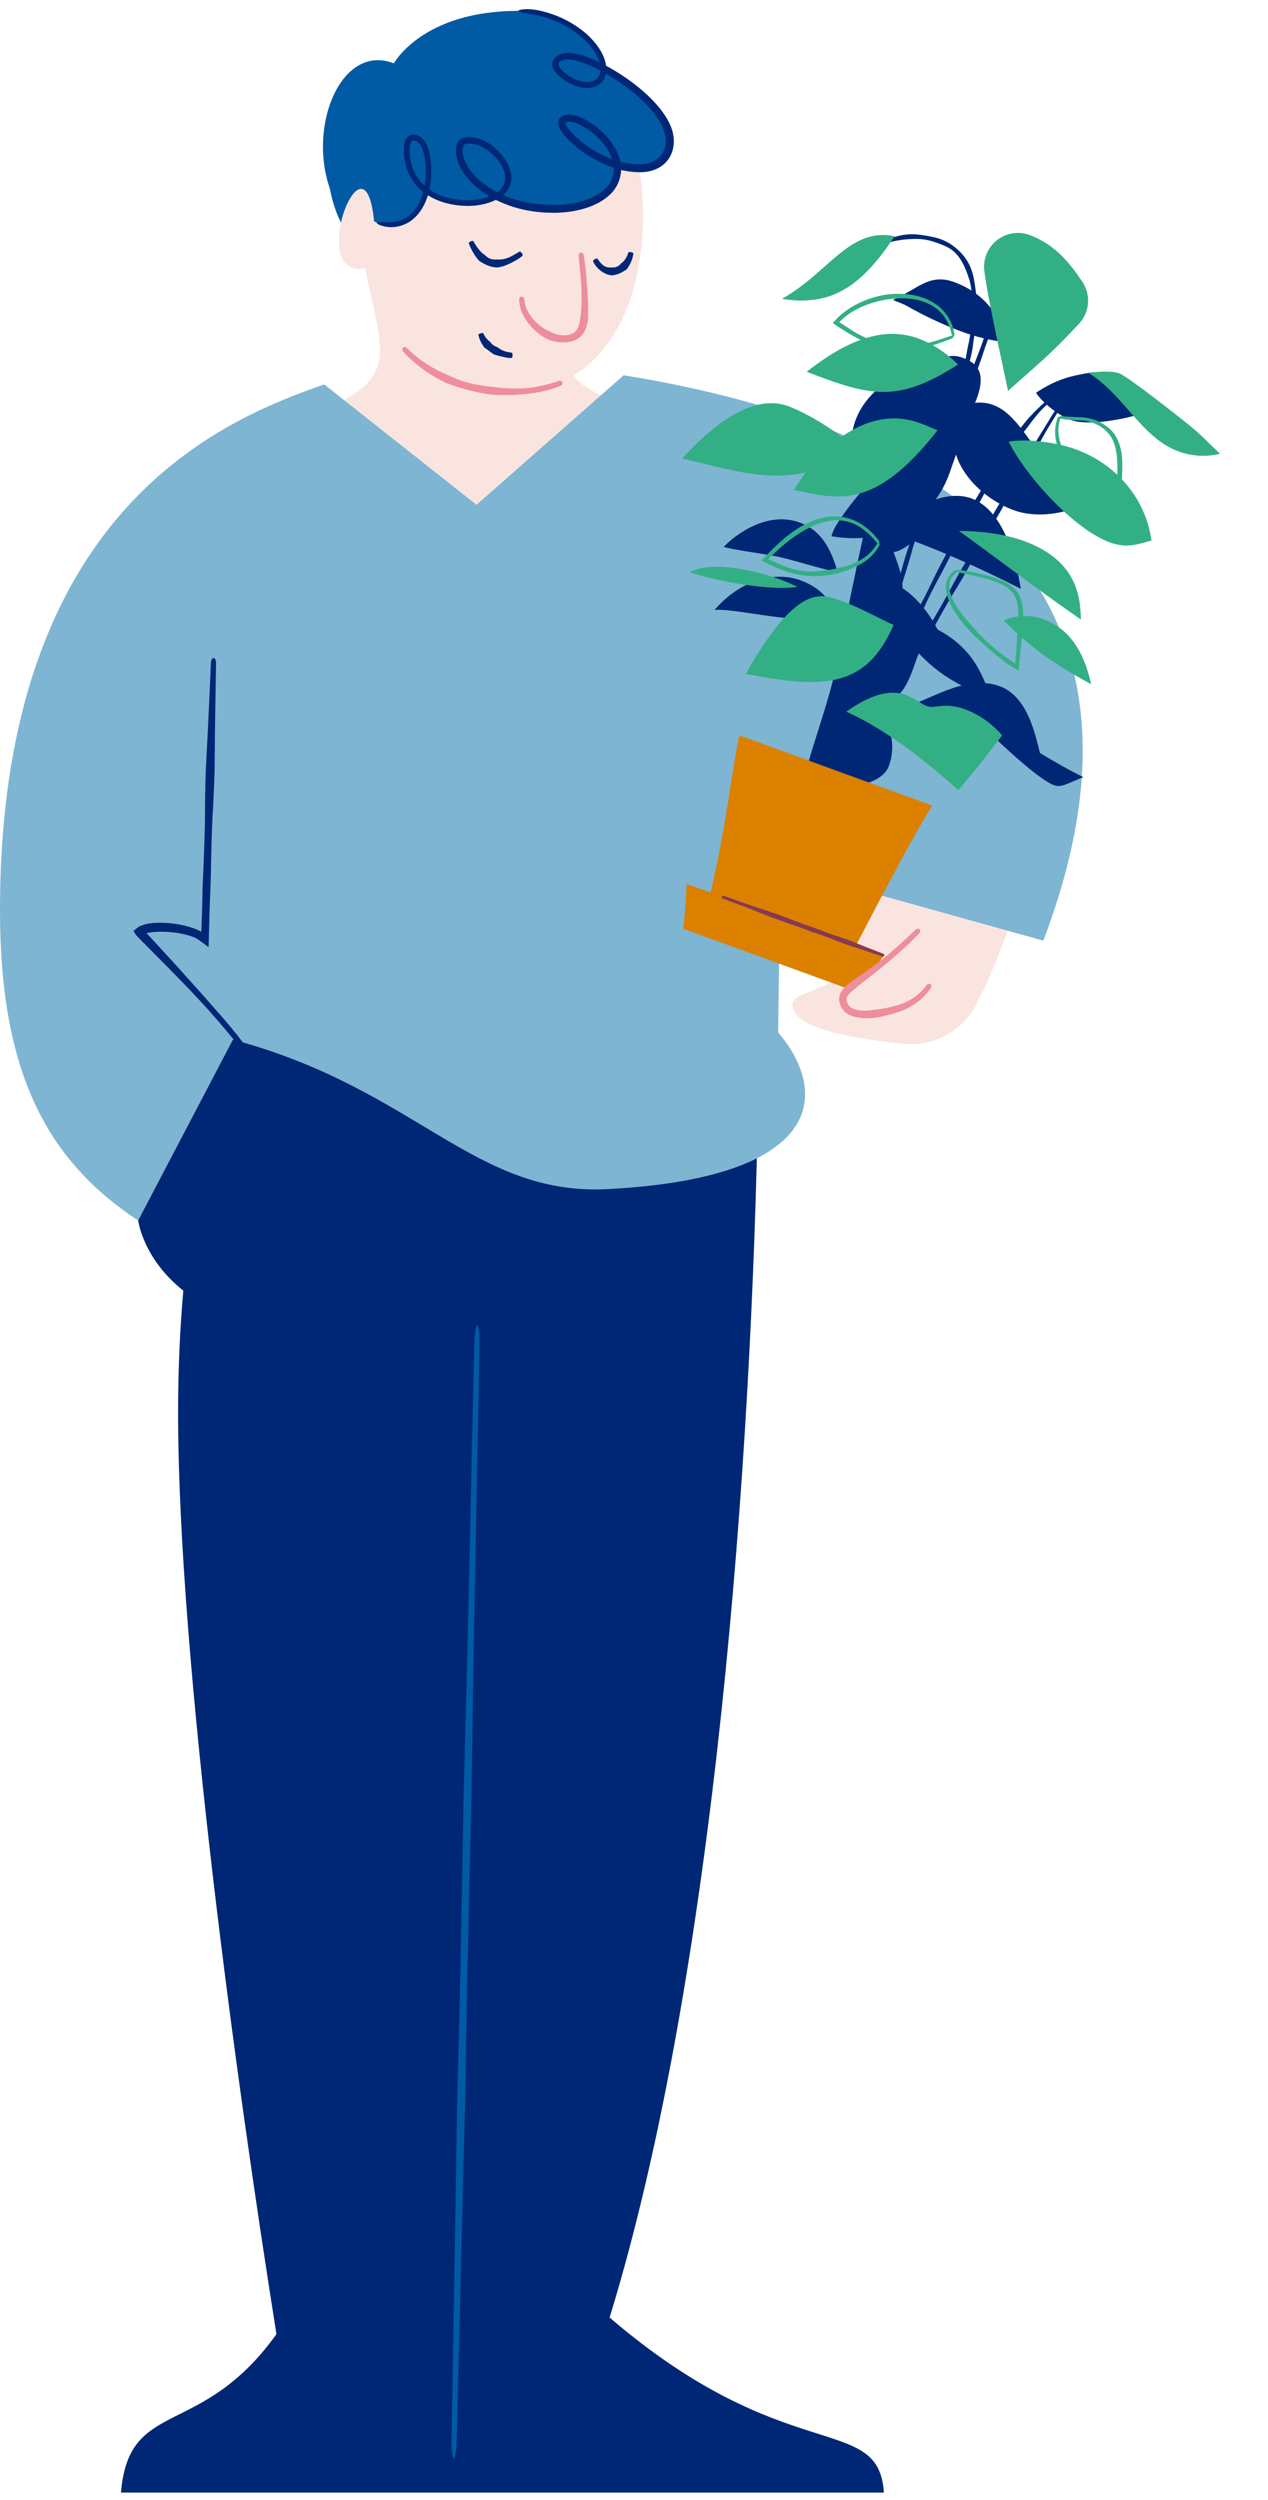 <svg width="168" height="331" viewBox="0 0 168 331" fill="none" xmlns="http://www.w3.org/2000/svg">
<path d="M100.441 145.542C99.634 192.749 94.816 261.132 80.769 306.867C104.231 326.988 116.416 319.3 117.108 330.046H16.028C17.084 317.425 26.58 323.097 36.627 309.064C31.52 277.02 23.596 219.914 23.596 187.063C23.596 181.653 23.811 176.263 24.288 170.899C18.912 166.625 18.313 161.618 18.313 161.618L19.395 128.203C19.389 128.209 57.354 127.598 100.441 145.542Z" fill="#002776"/>
<path d="M60.535 280.246C60.495 283.008 60.461 285.77 60.414 288.526L60.213 300.475C60.085 308.016 59.964 315.556 59.83 323.097C59.803 324.435 59.944 325.503 60.125 325.51C60.307 325.517 60.481 324.448 60.508 323.111C60.69 315.53 60.878 307.949 61.066 300.368L61.362 288.553C61.429 285.79 61.51 283.028 61.584 280.266L61.644 278.324C61.779 266.737 62.061 254.902 62.336 243.456L62.477 237.509L62.525 233.651C62.632 226.594 62.739 219.544 62.867 212.46C62.955 207.38 63.062 202.292 63.163 197.211C63.291 190.867 63.432 184.314 63.526 177.842C63.546 176.525 63.412 175.483 63.237 175.483C63.055 175.476 62.887 176.511 62.854 177.828C62.679 184.314 62.545 190.88 62.41 197.231C62.303 202.305 62.195 207.373 62.074 212.467C61.906 219.544 61.725 226.621 61.536 233.698L61.429 237.428L61.322 243.43C61.12 254.868 60.911 266.71 60.562 278.357L60.535 280.246Z" fill="#005AA4"/>
<path d="M73.908 37.614C74.136 50.645 75.145 51.519 87.222 54.705C85.972 58.771 75.306 70.156 68.101 70.156C55.365 70.156 46.555 59.234 45.318 58.34L39.545 55.672C47.946 52.406 50.345 50.343 50.345 46.31C50.345 43.622 49.276 40.067 48.201 34.697" fill="#FAE4E0"/>
<path d="M43.711 24.992C40.747 16.531 45.29 5.684 52.186 8.392C52.186 8.392 55.929 1.436 68.705 1.436C74.7 1.436 79.969 5.831 79.969 9.178C79.969 10.381 79.163 11.255 77.805 11.255C75.829 11.255 73.578 9.467 73.578 8.5C73.578 7.827 74.465 7.424 75.285 7.424C78.766 7.424 88.76 13.675 88.76 18.621C88.76 20.523 87.503 22.264 84.721 22.264C84.721 22.264 80.111 34.999 70.661 37.09C61.212 39.18 46.897 31.955 46.897 31.955C46.897 31.955 44.618 29.898 43.711 24.992Z" fill="#005AA4"/>
<path d="M49.566 29.307C50.299 29.697 51.032 29.872 51.737 29.872C54.318 29.872 55.252 27.936 56.401 25.18C57.638 26.041 59.352 26.814 60.817 26.814C62.833 26.814 64.735 27.082 65.784 25.57C68.163 27.526 72.733 27.506 75.448 27.506C78.069 27.506 80.892 25.725 81.853 22.338C82.384 22.654 83.17 22.586 84.386 22.586C84.501 22.586 84.615 22.579 84.729 22.573C85.018 24.145 85.2 26.733 85.2 28.427C85.2 40.605 79.978 51.862 67.746 51.862C57.907 51.862 50.662 44.926 48.733 35.416C48.296 35.53 47.906 35.591 47.557 35.591C45.601 35.591 44.895 33.897 44.895 31.868C44.895 28.823 46.488 25.012 47.839 25.012C48.585 25.006 49.264 26.182 49.566 29.307Z" fill="#FAE4E0"/>
<path d="M59.176 49.577C58.793 49.429 58.423 49.254 58.054 49.073L57.274 48.649L56.515 48.186C55.574 47.574 54.694 46.868 53.894 46.069C53.753 45.927 53.524 45.921 53.39 46.042C53.255 46.163 53.262 46.384 53.403 46.539C54.203 47.406 55.09 48.199 56.044 48.898L56.804 49.422L57.59 49.906C57.967 50.114 58.343 50.336 58.733 50.531L59.002 50.672C60.702 51.311 62.483 51.822 64.244 52.124C64.546 52.184 64.855 52.211 65.164 52.258C65.366 52.272 65.568 52.285 65.763 52.285C66.858 52.332 67.954 52.312 69.056 52.231C69.842 52.164 70.628 52.07 71.408 51.922C72.376 51.741 73.371 51.465 74.298 51.069C74.486 50.988 74.58 50.786 74.506 50.618C74.439 50.45 74.237 50.37 74.049 50.437C73.135 50.746 72.188 51.008 71.253 51.183C70.507 51.317 69.755 51.411 68.995 51.438C67.94 51.479 66.871 51.425 65.823 51.304C65.642 51.284 65.453 51.257 65.272 51.223C64.976 51.19 64.674 51.176 64.385 51.129C62.698 50.914 60.957 50.491 59.418 49.691L59.176 49.577Z" fill="#EE8D9C"/>
<path d="M72.882 43.911C72.546 43.763 72.217 43.595 71.907 43.387C71.457 43.091 71.054 42.722 70.698 42.318C70.012 41.559 69.515 40.605 69.468 39.623C69.468 39.455 69.32 39.301 69.138 39.274C68.957 39.247 68.796 39.408 68.789 39.623C68.796 40.846 69.333 41.969 70.053 42.876C70.429 43.347 70.859 43.783 71.343 44.153C71.679 44.415 72.042 44.651 72.425 44.865L72.701 45C73.131 45.161 73.594 45.255 74.058 45.316C74.542 45.343 74.992 45.356 75.469 45.255C75.94 45.168 76.437 44.98 76.834 44.637C77.237 44.294 77.499 43.831 77.654 43.394C77.761 43.084 77.835 42.775 77.882 42.473C77.896 42.271 77.916 42.076 77.916 41.882C77.956 40.813 77.896 39.798 77.842 38.756L77.681 36.538C77.6 35.618 77.499 34.67 77.318 33.729C77.284 33.541 77.103 33.413 76.928 33.447C76.753 33.481 76.632 33.649 76.652 33.837C76.753 34.758 76.847 35.698 76.928 36.612C76.988 37.338 77.035 38.071 77.049 38.797C77.069 39.805 77.042 40.84 76.935 41.814C76.914 41.989 76.881 42.15 76.847 42.318C76.814 42.587 76.76 42.836 76.693 43.078C76.498 43.77 76.021 44.22 75.288 44.348C74.932 44.429 74.529 44.408 74.172 44.368C73.803 44.294 73.44 44.193 73.097 44.012L72.882 43.911Z" fill="#EE8D9C"/>
<path d="M64.869 45.208C64.795 45.154 64.721 45.101 64.661 45.04C64.58 44.946 64.479 44.859 64.405 44.758C64.251 44.57 64.13 44.355 64.036 44.126C64.016 44.086 63.854 44.093 63.679 44.14C63.505 44.187 63.37 44.261 63.384 44.315C63.444 44.617 63.538 44.919 63.679 45.202C63.74 45.356 63.834 45.484 63.915 45.632L64.103 45.921C64.116 45.948 64.13 45.968 64.143 45.995C64.553 46.264 64.909 46.566 65.292 46.828C65.36 46.875 65.427 46.915 65.494 46.956L65.649 46.996C65.918 47.083 66.193 47.144 66.462 47.211L67.046 47.339C67.288 47.386 67.551 47.419 67.806 47.392C67.86 47.386 67.907 47.238 67.907 47.056C67.913 46.875 67.88 46.727 67.84 46.714C67.618 46.673 67.403 46.633 67.194 46.593C67.026 46.559 66.858 46.512 66.697 46.445C66.475 46.351 66.267 46.23 66.072 46.095L65.978 46.015C65.918 45.988 65.857 45.968 65.796 45.934C65.454 45.786 65.104 45.571 64.923 45.228C64.903 45.235 64.882 45.222 64.869 45.208Z" fill="#002776"/>
<path d="M89.213 19.461C89.347 18.702 89.266 17.895 89.038 17.183C88.809 16.464 88.46 15.818 88.063 15.22C87.263 14.024 86.269 13.016 85.22 12.088C83.695 10.764 82.021 9.629 80.247 8.674C79.36 8.197 78.439 7.78 77.471 7.438C76.987 7.276 76.49 7.135 75.959 7.055C75.442 6.967 74.837 6.961 74.286 7.176C74.024 7.27 73.761 7.411 73.533 7.633C73.305 7.848 73.116 8.231 73.163 8.594C73.204 8.97 73.358 9.212 73.513 9.434C73.667 9.662 73.849 9.844 74.03 10.025C74.776 10.717 75.657 11.208 76.631 11.484C77.122 11.618 77.639 11.685 78.17 11.625C78.701 11.571 79.252 11.349 79.656 10.946C80.066 10.543 80.281 9.985 80.328 9.447C80.355 8.91 80.274 8.399 80.119 7.915C79.803 6.947 79.239 6.12 78.6 5.395C77.962 4.662 77.209 4.037 76.416 3.506C74.83 2.417 73.009 1.691 71.127 1.329C69.776 1.08 68.681 1.268 68.687 1.436C68.694 1.638 69.729 1.759 70.999 2.001C72.794 2.364 74.534 3.069 76.033 4.124C76.786 4.642 77.492 5.24 78.076 5.932C78.661 6.618 79.165 7.384 79.407 8.211C79.461 8.419 79.535 8.627 79.535 8.836C79.555 9.044 79.582 9.252 79.548 9.447C79.501 9.844 79.326 10.193 79.051 10.442C78.493 10.953 77.566 10.946 76.746 10.691C75.919 10.435 75.126 9.958 74.514 9.36C74.219 9.078 73.956 8.668 73.983 8.479C73.977 8.298 74.279 8.049 74.655 7.948C75.415 7.713 76.376 8.009 77.25 8.311C78.137 8.634 79.01 9.044 79.85 9.508C81.531 10.435 83.13 11.537 84.562 12.807C85.556 13.701 86.491 14.676 87.203 15.778C87.915 16.867 88.386 18.104 88.151 19.286C88.043 19.831 87.801 20.341 87.431 20.725C87.035 21.168 86.477 21.484 85.859 21.625C85.241 21.786 84.562 21.773 83.876 21.726C82.512 21.618 81.161 21.175 79.904 20.57C78.647 19.952 77.445 19.179 76.416 18.231C75.899 17.767 75.415 17.243 75.085 16.706C75.038 16.638 75.025 16.578 74.991 16.511C74.965 16.45 74.918 16.376 74.924 16.343C74.904 16.323 74.911 16.262 74.944 16.228C74.951 16.188 75.254 16.074 75.529 16.114C76.107 16.161 76.759 16.457 77.344 16.793C77.935 17.142 78.493 17.552 79.004 18.023C80.012 18.957 80.872 20.099 81.195 21.37C81.551 22.627 81.174 23.977 80.287 24.898C79.38 25.826 78.096 26.397 76.786 26.733C75.872 26.968 74.924 27.096 73.977 27.129C73.506 27.15 73.022 27.129 72.545 27.109C72.061 27.102 71.591 27.042 71.114 26.988C69.884 26.847 68.66 26.599 67.504 26.168C66.705 25.893 65.945 25.517 65.206 25.1C64.5 24.643 63.795 24.172 63.21 23.574C62.619 22.989 62.088 22.337 61.725 21.612L61.489 21.061L61.342 20.489C61.328 20.301 61.295 20.113 61.295 19.918C61.295 19.723 61.315 19.535 61.362 19.401C61.409 18.944 62.444 18.937 63.15 19.165C63.909 19.394 64.621 19.844 65.226 20.402C65.838 20.96 66.342 21.639 66.664 22.378C66.994 23.117 67.047 23.917 66.698 24.569C66.16 25.51 64.984 26.047 63.828 26.309C62.652 26.578 61.416 26.565 60.212 26.363C59.016 26.162 57.847 25.758 56.866 25.066C55.871 24.401 55.118 23.426 54.695 22.317C54.453 21.618 54.278 20.879 54.278 20.12C54.211 19.401 54.386 18.493 54.802 18.608C55.387 18.601 55.81 19.239 56.039 19.945C56.267 20.657 56.368 21.437 56.402 22.217C56.456 23.769 56.241 25.369 55.582 26.753C55.253 27.439 54.802 28.07 54.224 28.534C53.653 29.005 52.947 29.294 52.208 29.388C50.998 29.515 49.984 29.314 49.93 29.515C49.876 29.65 50.871 30.187 52.282 30.06C53.142 29.959 53.982 29.623 54.661 29.072C55.34 28.527 55.858 27.808 56.227 27.049C56.966 25.51 57.188 23.809 57.134 22.156C57.101 21.329 57 20.496 56.738 19.676C56.603 19.266 56.422 18.856 56.113 18.487C55.817 18.117 55.306 17.828 54.789 17.841C54.513 17.828 54.164 17.956 53.976 18.184C53.774 18.406 53.68 18.648 53.62 18.87C53.505 19.32 53.492 19.757 53.525 20.167C53.532 21 53.714 21.827 54.003 22.606C54.48 23.856 55.353 24.952 56.456 25.691C57.544 26.457 58.821 26.894 60.105 27.109C61.389 27.324 62.719 27.338 64.016 27.049C64.662 26.908 65.3 26.693 65.898 26.357C66.49 26.027 67.061 25.564 67.417 24.912C67.659 24.461 67.76 23.937 67.746 23.44C67.74 22.929 67.585 22.465 67.404 22.022C67.027 21.148 66.456 20.395 65.771 19.764C65.092 19.125 64.285 18.608 63.365 18.325C62.901 18.191 62.41 18.117 61.906 18.157C61.651 18.177 61.368 18.231 61.086 18.399C60.797 18.567 60.589 18.89 60.515 19.165C60.246 20.214 60.528 21.195 60.932 22.049C61.348 22.902 61.94 23.628 62.592 24.28C63.909 25.577 65.522 26.504 67.222 27.123C68.412 27.58 69.662 27.862 70.925 28.03C71.436 28.084 71.94 28.151 72.451 28.151C72.962 28.171 73.466 28.191 73.983 28.164C75.012 28.124 76.033 27.983 77.034 27.721C78.459 27.345 79.891 26.72 81 25.584C82.109 24.441 82.579 22.667 82.129 21.134C81.712 19.596 80.738 18.352 79.635 17.331C79.071 16.826 78.466 16.369 77.807 15.986C77.142 15.61 76.45 15.267 75.569 15.187C75.354 15.153 75.106 15.187 74.884 15.241C74.682 15.287 74.326 15.435 74.151 15.684C73.943 15.933 73.916 16.255 74.004 16.578C74.024 16.726 74.077 16.806 74.124 16.914C74.171 17.008 74.212 17.122 74.272 17.203C74.702 17.902 75.227 18.446 75.784 18.957C76.893 19.979 78.157 20.805 79.501 21.471C80.845 22.129 82.304 22.62 83.829 22.761C84.582 22.821 85.375 22.848 86.168 22.647C86.948 22.459 87.734 22.055 88.292 21.417C88.802 20.846 89.091 20.16 89.213 19.461Z" fill="#002776"/>
<path d="M64.126 33.689C64.011 33.615 63.904 33.528 63.803 33.427C63.662 33.286 63.521 33.131 63.393 32.963C63.145 32.654 62.923 32.304 62.728 31.942C62.694 31.881 62.526 31.888 62.358 31.962C62.19 32.036 62.083 32.157 62.11 32.224C62.271 32.634 62.459 33.044 62.688 33.44C62.809 33.649 62.936 33.85 63.084 34.045C63.192 34.18 63.292 34.321 63.413 34.455L63.494 34.549C64.119 34.959 64.838 35.329 65.604 35.396C65.732 35.41 65.867 35.416 65.994 35.416L66.243 35.362C66.686 35.268 67.096 35.107 67.486 34.926C67.762 34.791 68.031 34.657 68.293 34.509C68.615 34.327 68.945 34.119 69.227 33.87C69.287 33.823 69.247 33.662 69.139 33.514C69.032 33.366 68.904 33.279 68.837 33.313C68.528 33.494 68.219 33.669 67.923 33.843C67.681 33.978 67.439 34.092 67.184 34.18C66.834 34.307 66.465 34.368 66.122 34.368L65.94 34.354C65.846 34.368 65.752 34.374 65.658 34.368C65.127 34.388 64.563 34.173 64.206 33.716L64.126 33.689Z" fill="#002776"/>
<path d="M83.087 35.584C83.174 35.463 83.262 35.342 83.335 35.214C83.45 35.04 83.544 34.852 83.624 34.663C83.772 34.3 83.867 33.931 83.913 33.561C83.92 33.494 83.779 33.42 83.598 33.386C83.416 33.359 83.262 33.373 83.248 33.427C83.168 33.736 83.033 34.018 82.872 34.273C82.784 34.401 82.69 34.529 82.583 34.636C82.509 34.717 82.428 34.778 82.341 34.838L82.274 34.872C82.038 35.248 81.581 35.423 81.192 35.416C81.124 35.423 81.057 35.409 80.99 35.403C80.943 35.409 80.903 35.423 80.856 35.423C80.607 35.429 80.345 35.376 80.11 35.248C79.935 35.161 79.78 35.026 79.646 34.878C79.471 34.69 79.323 34.475 79.162 34.253C79.128 34.206 78.974 34.24 78.812 34.321C78.651 34.401 78.544 34.515 78.57 34.576C78.692 34.878 78.873 35.154 79.095 35.396C79.269 35.591 79.471 35.766 79.686 35.927C79.995 36.142 80.345 36.323 80.741 36.411C80.808 36.431 80.876 36.444 80.95 36.458C81.064 36.458 81.178 36.451 81.292 36.431C81.944 36.337 82.509 36.021 83.04 35.665L83.087 35.584Z" fill="#002776"/>
<path d="M137.062 110.023C135.436 118.014 133.07 125.723 129.313 133.048C127.485 136.61 123.594 138.613 119.615 138.196C112.895 137.484 104.984 136.207 104.984 132.961C104.984 131.644 108.439 131.281 111.12 129.486L119.34 113.168L137.062 110.023Z" fill="#FAE4E0"/>
<path d="M82.631 49.691L63.135 66.842L42.952 50.901C29.719 55.518 0 67.306 0 120.534C0 141.879 6.129 153.6 18.307 161.611L30.862 137.659C55.177 144.171 62.738 158.379 80.514 157.451C108.943 155.966 110.059 144.89 103.096 136.698L103.405 113.921C103.405 113.934 103.405 65.155 82.631 49.691Z" fill="#7EB5D2"/>
<path d="M82.631 49.691C119.252 55.599 157.648 73.462 138.232 124.553L95.763 112.718L82.631 49.691Z" fill="#7EB5D2"/>
<path d="M27.933 115.897C27.993 112.812 28.047 109.62 28.255 106.481C28.343 104.774 28.403 103.235 28.437 101.777L28.457 99.344L28.477 97.112L28.524 93.886L28.625 87.784C28.632 87.421 28.484 87.132 28.302 87.126C28.121 87.119 27.959 87.401 27.946 87.764L27.671 93.893L27.523 97.079L27.402 99.31C27.361 100.117 27.314 100.93 27.274 101.743C27.22 103.195 27.18 104.734 27.166 106.461C27.18 109.586 27.046 112.778 26.911 115.863L26.844 117.47C26.83 118.626 26.797 119.788 26.763 120.951C26.743 121.529 26.723 122.114 26.703 122.692L26.676 123.263C26.669 123.303 26.676 123.377 26.656 123.384C26.602 123.337 26.582 123.317 26.494 123.27C26.172 123.115 25.843 122.967 25.506 122.86C23.907 122.335 22.24 122.12 20.54 122.201C20.103 122.228 19.706 122.268 19.209 122.389C18.866 122.51 18.497 122.597 18.248 122.819C18.107 122.907 17.973 123.014 17.845 123.128L17.744 123.209C17.717 123.236 17.65 123.263 17.697 123.296L17.818 123.491C17.912 123.626 17.959 123.753 18.087 123.888L18.497 124.311L18.981 124.802L19.834 125.662L22.375 128.223C23.712 129.574 25.036 130.938 26.333 132.336C27.274 133.331 28.175 134.359 29.068 135.394C30.177 136.684 31.306 138.042 32.341 139.426C32.55 139.708 32.839 139.85 32.987 139.749C33.135 139.648 33.094 139.332 32.892 139.036C31.891 137.578 30.755 136.2 29.633 134.896C28.726 133.868 27.825 132.833 26.911 131.798L23.073 127.531C22.26 126.65 21.454 125.763 20.647 124.889L19.821 123.995L19.458 123.606L19.438 123.579C19.431 123.559 19.451 123.559 19.525 123.538C19.814 123.478 20.231 123.417 20.6 123.397C22.126 123.31 23.725 123.471 25.143 123.908C25.446 123.995 25.728 124.116 26.017 124.251C26.286 124.439 26.562 124.627 26.837 124.815C27.113 125.01 27.368 125.225 27.637 125.434C27.677 123.962 27.718 122.477 27.758 120.991C27.791 119.835 27.832 118.673 27.886 117.523L27.933 115.897Z" fill="#002776"/>
<path d="M95.878 72.421C97.421 70.784 101.66 67.623 105.956 69.186C108.889 70.253 110.149 72.822 110.979 75.758C108.392 75.244 105.856 74.349 103.31 73.767C100.9 73.238 98.294 73.02 95.878 72.421Z" fill="#002776"/>
<path d="M118.302 39.705C118.921 39.994 119.619 40.216 120.145 40.507C122.435 41.811 124.823 42.933 127.289 43.862C129.289 44.616 131.376 45.114 133.501 45.343C132.947 43.723 131.821 39.316 126.379 37.336C123.103 36.144 121.523 38.335 118.302 39.705Z" fill="#002776"/>
<path d="M112.645 39.529L112.607 39.541L112.649 39.531L112.645 39.529Z" fill="#002776"/>
<path d="M144.862 49.278C141.719 49.765 139.965 50.234 137.264 52.001C137.91 53.091 140.119 54.974 141.838 55.599C144.57 56.593 150.59 55.119 151.674 54.59" fill="#002776"/>
<path d="M143.251 66.912C141.302 67.874 137.525 68.722 134.334 67.561C129.499 65.801 124.807 60.725 126.745 55.399C126.938 54.87 127.172 54.335 127.416 53.785C129.037 53.175 130.389 53.184 131.553 53.608C135.334 54.983 137.028 60.42 143.251 66.912Z" fill="#002776"/>
<path d="M117.405 70.253C119.673 67.941 124.82 64.582 128.685 65.988C132.796 67.484 134.5 73.48 135.248 77.969C129.611 75.073 123.788 72.553 117.817 70.427L117.405 70.253Z" fill="#002776"/>
<path d="M120.434 93.325C122.693 93.036 127.83 89.178 132.439 90.855C136.184 92.218 137.165 97.311 137.786 99.699C139.66 100.833 141.562 101.932 143.528 102.9C141.215 103.832 140.614 104.317 139.647 103.966C137.445 103.164 132.056 97.918 131.515 97.437C131.515 97.437 125.794 98.893 120.434 93.325Z" fill="#002776"/>
<path d="M116.721 76.787C117.172 76.84 117.615 76.947 118.041 77.103C120.617 78.041 122.86 80.72 124.221 83.349C129.191 86.025 130.102 89.486 131.349 92.374C130.957 92.231 130.553 92.112 130.161 91.969C119.712 88.163 117.539 79.755 116.721 76.787Z" fill="#002776"/>
<path d="M122.602 48.244C118.955 49.095 114.764 51.751 113.339 55.665C113.084 56.365 112.924 57.096 112.864 57.838C125.603 60.175 128.126 56.305 129.436 52.705C130.643 49.387 129.518 48.087 127.563 47.375C125.487 46.62 124.459 47.809 122.602 48.244Z" fill="#002776"/>
<path d="M127.904 57.907C127.283 58.77 126.8 59.724 126.474 60.736C126.232 61.403 126.006 62.089 125.764 62.755C123.397 69.26 117.162 72.192 110.171 71.007C110.212 70.829 110.263 70.654 110.326 70.484C111.353 67.66 121.98 55.108 125.64 56.44C126.476 56.744 127.085 57.421 127.904 57.907Z" fill="#002776"/>
<path d="M115.485 66.31C114.877 67.979 110.902 87.692 110.889 87.727C109.803 93.171 107.652 98.38 106.349 103.765C110.129 104.7 116.645 104.509 117.774 101.407C118.253 100.084 118.34 98.652 118.025 97.281C117.71 95.91 117.006 94.659 115.998 93.678C119.953 92.771 120.516 89.763 121.853 86.089C122.012 85.651 122.17 85.217 122.272 84.771C121.228 83.247 120.361 81.741 119.132 80.307C120.095 77.595 119.344 75.716 118.392 73.103C120.051 72.939 123.068 69.952 124.087 68.82L115.485 66.31Z" fill="#002776"/>
<path d="M110.744 80.828C110.128 80.136 109.268 78.009 106.091 76.853C102.096 75.399 97.618 77.315 94.676 80.765C98.089 80.48 108.028 83.525 110.744 80.828Z" fill="#002776"/>
<path d="M111.577 103.7L112.24 102.714L112.879 101.704L113.531 100.67L113.99 99.946C114.158 99.683 114.326 99.42 114.491 99.153C114.779 98.678 115.074 98.166 115.39 97.582C115.939 96.514 116.56 95.465 117.184 94.453C117.808 93.441 118.396 92.428 118.936 91.386C119.565 90.26 120.232 89.131 120.88 88.04C121.425 87.115 121.989 86.158 122.532 85.204L123.799 82.951C124.526 81.645 125.278 80.292 126.064 78.979L126.243 78.685C126.796 77.779 127.373 76.842 127.897 75.897L128.944 73.996C129.17 73.583 129.395 73.173 129.623 72.756C130.135 71.811 130.708 70.873 131.241 69.956C131.898 68.856 132.581 67.714 133.186 66.555C133.73 65.554 134.318 64.545 134.918 63.588C135.541 62.544 136.198 61.476 136.787 60.383L137.452 59.17C137.805 58.531 138.157 57.892 138.52 57.257C138.778 56.799 139.052 56.355 139.323 55.906C139.494 55.625 139.665 55.339 139.841 55.056C140.016 54.772 140.193 54.492 140.367 54.212C140.402 54.165 140.419 54.108 140.415 54.05C140.411 53.993 140.387 53.938 140.346 53.897C140.263 53.838 140.14 53.881 140.06 53.992C139.869 54.274 139.678 54.557 139.485 54.834C139.293 55.112 139.134 55.406 138.963 55.687C138.685 56.134 138.41 56.581 138.134 57.032C137.755 57.658 137.361 58.278 136.972 58.896C136.727 59.286 136.484 59.678 136.243 60.065C135.585 61.117 134.969 62.216 134.382 63.281C133.831 64.279 133.258 65.27 132.679 66.258C131.98 67.367 131.336 68.532 130.715 69.657C130.201 70.585 129.675 71.548 129.115 72.472L128.388 73.69C128.02 74.307 127.653 74.929 127.286 75.543L127.031 75.982C126.575 76.783 126.137 77.603 125.711 78.399L125.558 78.688C124.833 80.022 124.048 81.355 123.287 82.657L121.985 84.893C121.437 85.841 120.888 86.812 120.374 87.752C119.759 88.859 119.122 90.007 118.474 91.106C117.835 92.104 117.253 93.155 116.692 94.17C116.13 95.185 115.527 96.272 114.864 97.282C114.517 97.839 114.213 98.344 113.933 98.83L113.484 99.646L113.075 100.396L112.461 101.468L111.881 102.48C111.682 102.807 111.476 103.132 111.274 103.458C111.237 103.504 111.218 103.563 111.223 103.622C111.227 103.682 111.254 103.737 111.297 103.778C111.371 103.861 111.499 103.816 111.577 103.7Z" fill="#002776"/>
<path d="M117.98 89.335L118.806 87.737L119.236 86.906L119.545 86.331L119.883 85.699C120.073 85.32 120.266 84.911 120.466 84.448C120.82 83.6 121.218 82.771 121.658 81.964C122.071 81.179 122.498 80.368 122.85 79.544C123.277 78.656 123.741 77.766 124.188 76.91C124.576 76.184 124.983 75.44 125.365 74.696L126.258 72.935C126.756 71.917 127.315 70.865 127.894 69.865L128.029 69.638C128.446 68.943 128.873 68.219 129.258 67.491C129.529 67.01 129.785 66.524 130.047 66.036L130.56 65.088C130.755 64.727 130.959 64.365 131.168 64.01C131.377 63.654 131.61 63.311 131.826 62.97C132.357 62.148 132.883 61.285 133.393 60.431C133.844 59.683 134.334 58.96 134.862 58.264C135.137 57.892 135.414 57.513 135.695 57.136C135.977 56.759 136.278 56.393 136.552 56.013C136.749 55.725 136.983 55.466 137.198 55.193C137.539 54.759 137.906 54.347 138.299 53.959C138.589 53.665 138.894 53.42 139.183 53.153C139.382 52.984 139.572 52.803 139.751 52.613L140.003 52.305C140.074 52.187 140.131 52.063 140.195 51.943C140.208 51.922 140.216 51.898 140.219 51.873C140.222 51.849 140.22 51.824 140.213 51.8C140.206 51.776 140.194 51.754 140.177 51.736C140.161 51.717 140.141 51.702 140.119 51.691C140.074 51.672 140.024 51.67 139.978 51.683C139.931 51.697 139.891 51.726 139.864 51.766C139.612 52.184 139.284 52.552 138.898 52.85L137.984 53.648C137.577 54.04 137.151 54.42 136.774 54.843C136.535 55.103 136.273 55.352 136.057 55.625C135.748 55.992 135.447 56.37 135.152 56.751C134.858 57.131 134.614 57.538 134.354 57.923C133.855 58.636 133.413 59.411 132.898 60.123C132.317 60.941 131.784 61.792 131.303 62.672C131.096 63.021 130.889 63.381 130.68 63.736C130.471 64.092 130.267 64.465 130.068 64.793L129.502 65.722C129.215 66.193 128.929 66.66 128.652 67.135C128.587 67.247 128.526 67.361 128.467 67.468C128.129 68.088 127.813 68.728 127.507 69.348L127.394 69.571C126.869 70.607 126.284 71.633 125.751 72.646C125.44 73.228 125.128 73.811 124.821 74.39C124.428 75.13 124.049 75.896 123.685 76.635C123.268 77.506 122.834 78.412 122.387 79.28C121.933 80.066 121.539 80.894 121.16 81.695C120.78 82.496 120.391 83.37 119.932 84.17C119.697 84.616 119.495 85.018 119.315 85.404L119.032 86.061L118.773 86.662L118.387 87.525L117.65 89.155C117.629 89.201 117.627 89.253 117.644 89.3C117.661 89.348 117.696 89.387 117.742 89.408C117.784 89.427 117.831 89.43 117.875 89.417C117.919 89.404 117.956 89.374 117.98 89.335V89.335Z" fill="#002776"/>
<path d="M126.84 53.291L127.301 52.024L127.54 51.368L127.709 50.905C127.77 50.736 127.837 50.553 127.892 50.401C127.98 50.093 128.064 49.764 128.136 49.39C128.251 48.713 128.426 48.033 128.59 47.373C128.764 46.719 128.885 46.052 128.952 45.379C129.059 44.646 129.178 43.902 129.266 43.175C129.349 42.55 129.399 41.921 129.416 41.291C129.435 40.79 129.425 40.291 129.394 39.792C129.34 38.911 129.232 38.033 129.071 37.165C129.062 37.102 129.056 37.031 129.04 36.965C128.931 36.334 128.739 35.72 128.469 35.139C128.285 34.748 128.06 34.378 127.796 34.035C127.624 33.805 127.436 33.587 127.234 33.383C126.784 32.918 126.276 32.514 125.721 32.181C125.053 31.791 124.323 31.519 123.564 31.376C122.907 31.229 122.241 31.12 121.572 31.051C120.844 30.978 120.11 31.015 119.393 31.161C119.131 31.222 118.864 31.276 118.606 31.358C118.348 31.441 118.201 31.483 118.005 31.539C117.808 31.596 117.603 31.677 117.404 31.752C117.119 31.853 116.837 31.97 116.555 32.075C116.197 32.216 115.847 32.375 115.506 32.553C115.475 32.581 115.454 32.618 115.446 32.659C115.438 32.7 115.442 32.742 115.46 32.78C115.477 32.818 115.505 32.85 115.541 32.87C115.577 32.891 115.619 32.901 115.66 32.897L116.708 32.478C116.985 32.375 117.256 32.278 117.546 32.184C117.74 32.123 117.94 32.068 118.148 32.003C118.355 31.939 118.545 31.912 118.745 31.877C118.946 31.842 119.252 31.801 119.505 31.754C120.183 31.671 120.864 31.633 121.546 31.637C122.181 31.65 122.811 31.745 123.422 31.92C124.111 32.127 124.785 32.383 125.437 32.685C125.964 32.944 126.433 33.307 126.816 33.75C126.983 33.946 127.134 34.153 127.27 34.371C127.379 34.534 127.477 34.703 127.565 34.878C127.649 35.053 127.753 35.218 127.822 35.403L127.929 35.658C128.126 36.124 128.298 36.6 128.445 37.085C128.465 37.14 128.479 37.201 128.494 37.258C128.697 38.08 128.801 38.923 128.803 39.769C128.811 40.252 128.806 40.737 128.786 41.222C128.766 41.838 128.733 42.465 128.688 43.072C128.625 43.809 128.522 44.541 128.378 45.266C128.22 45.92 128.104 46.589 127.991 47.239C127.883 47.914 127.72 48.58 127.504 49.228C127.396 49.589 127.301 49.906 127.225 50.214L127.109 50.731C127.078 50.892 127.04 51.05 127.003 51.208L126.828 51.888C126.716 52.315 126.596 52.743 126.473 53.17C126.473 53.211 126.485 53.251 126.508 53.285C126.532 53.319 126.565 53.345 126.604 53.359C126.643 53.373 126.685 53.375 126.725 53.364C126.764 53.353 126.8 53.33 126.826 53.298L126.84 53.291Z" fill="#002776"/>
<path d="M117.201 85.871C117.39 85.14 117.584 84.411 117.788 83.686L118.104 82.554L118.339 81.764C118.44 81.486 118.511 81.192 118.6 80.904C118.744 80.389 118.88 79.839 119.033 79.219C119.274 78.108 119.621 76.967 119.961 75.88C120.3 74.792 120.636 73.727 120.919 72.631C121.267 71.443 121.659 70.247 122.055 69.092C122.387 68.114 122.732 67.1 123.07 66.104L123.871 63.738C124.33 62.378 124.814 60.971 125.347 59.614L125.462 59.3C125.846 58.353 126.242 57.374 126.6 56.401L127.315 54.439L127.778 53.165C128.133 52.191 128.55 51.219 128.945 50.276C129.451 49.122 129.893 47.94 130.269 46.737C130.615 45.688 131.009 44.636 131.402 43.624C131.831 42.541 132.271 41.422 132.708 40.318C132.86 39.902 133.042 39.501 133.213 39.095C133.49 38.456 133.791 37.827 134.128 37.218C134.366 36.777 134.627 36.349 134.91 35.936C135.264 35.409 135.648 34.903 136.058 34.419C136.096 34.379 136.119 34.327 136.121 34.272C136.123 34.217 136.106 34.163 136.071 34.12C136.025 34.087 135.968 34.074 135.912 34.083C135.857 34.092 135.807 34.122 135.774 34.168C135.326 34.643 134.919 35.156 134.557 35.699C134.267 36.121 134.005 36.558 133.736 36.999C133.377 37.612 133.03 38.237 132.708 38.868C132.508 39.266 132.31 39.666 132.127 40.071C131.633 41.162 131.197 42.279 130.821 43.417C130.475 44.446 130.119 45.511 129.727 46.536C129.258 47.712 128.833 48.904 128.393 50.047C128.044 51.007 127.651 51.987 127.246 52.947L126.718 54.21C126.45 54.848 126.188 55.492 125.938 56.136L125.771 56.595C125.466 57.431 125.161 58.272 124.891 59.101L124.783 59.397C124.308 60.779 123.774 62.171 123.282 63.523C122.997 64.307 122.713 65.087 122.454 65.876C122.093 66.868 121.787 67.895 121.482 68.887C121.121 70.055 120.746 71.261 120.382 72.436C119.997 73.495 119.681 74.627 119.389 75.704C119.097 76.781 118.785 77.946 118.42 79.048C118.233 79.651 118.081 80.2 117.947 80.722C117.872 81.015 117.81 81.308 117.747 81.601L117.566 82.406L117.295 83.567L116.803 85.766C116.758 85.889 116.834 86.021 116.933 86.045C116.962 86.051 116.992 86.052 117.021 86.046C117.051 86.041 117.078 86.03 117.103 86.013C117.128 85.997 117.149 85.976 117.166 85.952C117.183 85.927 117.195 85.9 117.201 85.871V85.871Z" fill="#002776"/>
<path d="M90.515 122.973L113.764 131.433C114.816 129.749 115.93 128.092 117.111 126.539L113.405 125.191C116.563 119.114 121.563 109.646 123.521 106.67L97.975 97.374C97.269 99.863 96.171 109.812 94.151 118.185L90.975 117.03C90.883 118.951 90.767 120.983 90.515 122.973Z" fill="#DC8000"/>
<path d="M107.999 123.529C108.981 123.862 109.993 124.21 110.961 124.626C111.501 124.823 111.975 125.024 112.443 125.166C112.701 125.26 112.955 125.352 113.219 125.416L113.934 125.648L114.956 125.992C115.605 126.208 116.25 126.423 116.897 126.646C116.946 126.667 117.002 126.667 117.051 126.647C117.101 126.627 117.141 126.588 117.163 126.54C117.171 126.514 117.173 126.487 117.171 126.461C117.168 126.435 117.16 126.409 117.147 126.386C117.135 126.363 117.117 126.342 117.096 126.326C117.076 126.309 117.052 126.297 117.026 126.29L115.109 125.54L114.115 125.151L113.42 124.866L112.664 124.559C112.205 124.392 111.722 124.216 111.172 124.036C110.165 123.737 109.167 123.35 108.199 122.978L107.695 122.795C106.747 122.478 105.796 122.104 104.871 121.767C103.88 121.383 102.853 120.985 101.821 120.658L100.669 120.278C100.064 120.082 99.457 119.885 98.849 119.676C98.419 119.519 97.988 119.363 97.554 119.205C97.017 119.009 96.46 118.807 95.901 118.627C95.852 118.608 95.797 118.609 95.748 118.629C95.699 118.649 95.66 118.687 95.638 118.735C95.625 118.786 95.632 118.839 95.657 118.885C95.682 118.93 95.724 118.965 95.773 118.98C96.316 119.202 96.874 119.405 97.412 119.605C97.843 119.761 98.274 119.918 98.708 120.076C99.308 120.294 99.901 120.542 100.493 120.782L101.61 121.228C102.617 121.634 103.664 121.975 104.663 122.339C105.594 122.658 106.562 122.986 107.487 123.366L107.999 123.529Z" fill="#873953"/>
<path d="M152.559 71.569C151.786 66.004 147.935 61.461 142.475 59.475C140.301 58.684 136.338 58.009 133.643 58.483C135.957 63.11 142.325 70.103 147.076 71.832C149.335 72.654 150.859 72.034 152.559 71.569Z" fill="#33AF85"/>
<path d="M144.195 49.37C148.95 52.271 151.221 57.982 156.162 59.78C157.92 60.423 159.83 60.528 161.648 60.081C160.603 59.097 159.582 58.07 158.535 57.114C157.587 56.249 149.476 49.861 148.272 49.423C147.382 49.111 145.783 49.169 144.195 49.37Z" fill="#33AF85"/>
<path d="M106.875 49.224C107.718 49.552 108.517 49.853 109.272 50.128C116.154 52.632 119.744 52.863 126.917 48.275C125.455 46.774 123.69 45.603 121.739 44.84C116.893 43.077 112.059 45.191 106.875 49.224Z" fill="#33AF85"/>
<path d="M98.816 89.217C109.253 91.288 114.8 91.037 118.394 82.752C116.431 81.874 114.019 80.497 111.774 79.68C109.022 78.687 105.856 76.787 98.816 89.217Z" fill="#33AF85"/>
<path d="M105.611 77.721C105.633 77.724 105.653 77.732 105.671 77.742L105.802 77.79C105.011 77.381 104.194 77.026 103.355 76.728C99.638 75.375 94.105 74.269 91.372 75.761C94.714 76.913 101.905 78.263 105.611 77.721Z" fill="#33AF85"/>
<path d="M132.766 97.378C130.869 99.845 128.982 102.284 126.967 104.636C123.696 101.643 117.714 96.697 112.123 94.235C114.46 92.579 117.401 91.076 119.974 92.012C121.361 92.516 121.966 93.192 122.775 93.487C123.978 93.924 125.013 92.882 127.946 93.949C129.815 94.669 131.472 95.848 132.766 97.378V97.378Z" fill="#33AF85"/>
<path d="M143.203 82.027C143.162 78.778 142.522 74.133 135.672 71.64C132.989 70.664 129.941 70.331 127.042 70.291C131.027 73.136 138.256 78.64 143.203 82.027Z" fill="#33AF85"/>
<path d="M105.194 64.895C111.08 66.073 115.851 67.649 124.212 56.983C123.426 56.64 122.646 56.301 121.852 56.012C114.436 53.314 107.934 60.144 105.194 64.895Z" fill="#33AF85"/>
<path d="M113.739 59.526C111.039 57.345 107.686 55.026 104.421 53.774L104.389 53.763C99.638 52.034 94.218 56.517 90.389 60.703C99.536 62.904 105.284 64.923 113.739 59.526Z" fill="#33AF85"/>
<path d="M132.97 82.14C134.646 81.427 136.53 81.373 138.244 81.989C142.342 83.48 143.872 87.394 144.559 90.59C141.725 89.043 137.274 86.6 132.97 82.14Z" fill="#33AF85"/>
<path d="M118.533 31.279C113.905 38.285 109.867 40.564 103.596 39.573C109.815 36.093 112.563 30.046 118.533 31.279Z" fill="#33AF85"/>
<path d="M130.419 35.905C130.74 38.32 131.342 41.476 133.563 51.761C137.254 48.416 138.83 47.314 142.963 42.863C143.647 42.13 144.065 41.188 144.15 40.189C144.234 39.19 143.981 38.191 143.429 37.353C141.808 34.901 139.779 32.348 136.401 31.119L136.331 31.093C135.609 30.842 134.835 30.78 134.083 30.912C133.331 31.044 132.624 31.367 132.032 31.849C131.439 32.331 130.98 32.957 130.698 33.667C130.416 34.377 130.32 35.147 130.419 35.905V35.905Z" fill="#33AF85"/>
<path d="M133.192 86.957C131.883 86.006 130.668 84.932 129.562 83.75C128.959 83.111 128.44 82.519 127.966 81.942C127.685 81.616 127.439 81.303 127.196 80.971C126.97 80.669 126.761 80.355 126.572 80.028C126.292 79.565 126.07 79.07 125.91 78.553C125.76 78.085 125.733 77.586 125.829 77.104C125.941 76.629 126.218 76.209 126.609 75.917C126.745 75.807 126.819 75.658 126.766 75.575C126.712 75.491 126.536 75.491 126.374 75.62C125.902 75.959 125.563 76.452 125.415 77.013C125.283 77.569 125.297 78.149 125.453 78.698C125.597 79.248 125.806 79.778 126.078 80.276C126.265 80.632 126.47 80.967 126.686 81.297C126.902 81.627 127.172 82.005 127.434 82.349C127.953 82.992 128.512 83.603 129.108 84.176C130.298 85.297 131.544 86.41 132.824 87.407C133.046 87.576 133.269 87.745 133.501 87.909L133.994 88.233C134.048 88.272 134.243 88.383 134.381 88.466L134.83 88.716L134.942 88.781L134.967 88.79L134.978 88.758L134.981 88.696L135.006 88.441L135.05 87.925L135.099 87.284C135.165 86.508 135.26 85.744 135.326 84.968C135.392 84.193 135.492 83.314 135.538 82.463C135.609 81.596 135.563 80.724 135.403 79.868C135.273 79.203 134.971 78.583 134.527 78.071C133.789 77.275 132.809 76.882 131.883 76.549C131.205 76.303 130.501 76.138 129.806 75.973C128.937 75.769 128.031 75.591 127.136 75.446C126.952 75.415 126.795 75.473 126.778 75.575C126.761 75.677 126.887 75.779 127.066 75.816C127.953 76.003 128.855 76.183 129.714 76.38C130.402 76.534 131.08 76.729 131.744 76.962C132.651 77.293 133.55 77.735 134.133 78.439C134.485 78.89 134.716 79.424 134.803 79.99C134.92 80.795 134.951 81.61 134.894 82.421C134.856 83.251 134.797 84.084 134.734 84.905C134.671 85.681 134.618 86.441 134.563 87.221L134.523 87.746L134.503 87.802C134.503 87.802 134.51 87.861 134.49 87.838L134.434 87.817L134.327 87.746C134.17 87.641 134.006 87.53 133.862 87.421C133.65 87.28 133.422 87.125 133.192 86.957Z" fill="#33AF85"/>
<path d="M111.877 43.787C113.285 44.69 114.786 45.441 116.354 46.027C117.158 46.305 117.998 46.467 118.849 46.507C119.286 46.52 119.724 46.506 120.159 46.465C120.571 46.431 120.958 46.356 121.348 46.294C121.907 46.185 122.469 46.058 123.015 45.897C124.051 45.599 125.059 45.234 126.058 44.85C126.235 44.782 126.348 44.648 126.314 44.543C126.28 44.439 126.107 44.42 125.935 44.486C124.926 44.842 123.91 45.175 122.881 45.432C122.347 45.57 121.806 45.673 121.267 45.76C120.887 45.814 120.506 45.851 120.128 45.87C119.749 45.888 119.302 45.877 118.887 45.854C118.089 45.801 117.299 45.661 116.532 45.437C114.984 44.951 113.52 44.229 112.191 43.297L111.488 42.846L111.222 42.677C111.183 42.663 111.231 42.652 111.236 42.638L111.321 42.545C111.448 42.404 111.586 42.272 111.733 42.151C111.874 42.023 112.022 41.902 112.176 41.789C112.784 41.334 113.443 40.95 114.139 40.645C114.888 40.309 115.667 40.047 116.467 39.861C117.273 39.669 118.096 39.552 118.924 39.512C119.536 39.478 120.15 39.499 120.759 39.577C121.722 39.686 122.653 39.992 123.493 40.475C124.092 40.821 124.616 41.283 125.033 41.835C125.549 42.556 125.904 43.379 126.074 44.248C126.109 44.425 126.218 44.553 126.319 44.541C126.419 44.53 126.473 44.369 126.447 44.188C126.317 43.35 126.006 42.55 125.535 41.844C125.064 41.139 124.445 40.544 123.721 40.103C122.831 39.569 121.848 39.211 120.823 39.048C120.188 38.94 119.544 38.891 118.899 38.9C118.024 38.906 117.153 39.017 116.304 39.231C115.465 39.434 114.649 39.725 113.87 40.099C113.141 40.438 112.452 40.858 111.816 41.35C111.652 41.471 111.496 41.601 111.347 41.739C111.19 41.869 111.042 42.009 110.903 42.157L110.602 42.491L110.419 42.685C110.407 42.72 110.34 42.748 110.342 42.777L110.447 42.851L111.16 43.342L111.877 43.787Z" fill="#33AF85"/>
<path d="M103.171 75.307C103.927 75.607 104.705 75.848 105.499 76.026C107.114 76.365 108.781 76.373 110.399 76.047C110.608 76.011 110.831 75.96 111.016 75.9C111.202 75.84 111.427 75.793 111.628 75.723C111.83 75.652 112 75.602 112.187 75.527L112.725 75.323C112.988 75.226 113.235 75.108 113.494 74.979C113.753 74.849 113.991 74.712 114.233 74.572C115.169 74.03 115.941 73.245 116.467 72.3C116.559 72.125 116.548 71.957 116.461 71.898C116.375 71.838 116.224 71.947 116.14 72.101C115.622 72.969 114.875 73.679 113.982 74.153C113.747 74.272 113.515 74.403 113.276 74.512C113.037 74.621 112.795 74.736 112.543 74.813L112.014 74.992C111.836 75.043 111.655 75.089 111.474 75.135C111.294 75.181 111.08 75.231 110.881 75.271C110.683 75.311 110.486 75.359 110.284 75.386C109.513 75.531 108.732 75.62 107.948 75.655C107.165 75.706 106.379 75.649 105.612 75.484C104.849 75.307 104.104 75.062 103.384 74.754C103.133 74.662 102.891 74.538 102.648 74.426L102.13 74.213L101.841 74.072L101.813 74.062C101.813 74.062 101.82 74.044 101.822 74.037L101.861 73.996L102.219 73.626C102.761 73.092 103.31 72.572 103.887 72.107C104.503 71.585 105.152 71.105 105.83 70.668C106.503 70.23 107.213 69.852 107.952 69.537L108.363 69.363L108.785 69.225C109.072 69.132 109.366 69.06 109.663 69.009C110.578 68.818 111.525 68.853 112.424 69.11C113.078 69.292 113.694 69.593 114.239 69.998C114.94 70.513 115.571 71.119 116.114 71.799C116.227 71.937 116.381 71.997 116.466 71.928C116.552 71.859 116.525 71.701 116.415 71.553C115.872 70.823 115.22 70.181 114.481 69.651C113.897 69.221 113.245 68.893 112.552 68.681C111.582 68.373 110.554 68.293 109.548 68.447C109.235 68.493 108.925 68.559 108.62 68.645C108.468 68.69 108.315 68.726 108.172 68.778L107.733 68.942C106.939 69.248 106.183 69.644 105.478 70.12C104.784 70.581 104.124 71.092 103.503 71.647C102.924 72.14 102.377 72.688 101.833 73.238L101.395 73.694L101.044 74.066L100.955 74.157L100.91 74.205C100.91 74.205 100.902 74.226 100.901 74.23L100.929 74.24L101.154 74.358L101.893 74.731L102.413 74.984C102.651 75.098 102.908 75.204 103.171 75.307Z" fill="#33AF85"/>
<path d="M146.863 65.33C145.565 64.731 144.385 63.904 143.38 62.887C142.873 62.387 142.399 61.854 141.962 61.292C141.736 61.002 141.523 60.709 141.327 60.402C140.881 59.719 140.555 58.965 140.363 58.173C140.152 57.289 140.187 56.365 140.464 55.5C140.518 55.352 140.483 55.195 140.386 55.155C140.288 55.116 140.162 55.21 140.105 55.377C139.777 56.311 139.705 57.316 139.898 58.287C140.001 58.787 140.154 59.275 140.355 59.744C140.645 60.43 141.011 61.081 141.447 61.685C141.903 62.286 142.418 62.84 142.984 63.339C144.089 64.327 145.313 65.174 146.626 65.863C146.852 65.977 147.085 66.082 147.31 66.18L147.564 66.272C147.61 66.293 147.657 66.31 147.705 66.324L147.91 66.398L148.312 66.545L148.513 66.618L148.612 66.654C148.64 66.664 148.704 66.687 148.681 66.639L148.616 65.72C148.6 65.554 148.603 65.383 148.598 65.21C148.586 64.53 148.629 63.838 148.657 63.157C148.685 62.476 148.717 61.664 148.68 60.899C148.652 60.115 148.502 59.341 148.236 58.603C148.134 58.326 148.005 58.059 147.85 57.807C147.771 57.683 147.704 57.55 147.616 57.43L147.338 57.094C146.703 56.419 145.915 55.906 145.041 55.598C144.421 55.377 143.77 55.256 143.113 55.24C142.327 55.202 141.494 55.219 140.722 55.098C140.569 55.07 140.429 55.123 140.402 55.221C140.374 55.319 140.485 55.431 140.655 55.469C141.461 55.594 142.275 55.659 143.09 55.664C143.705 55.674 144.312 55.794 144.884 56.017C145.675 56.316 146.375 56.813 146.917 57.46L147.157 57.767C147.226 57.876 147.282 57.996 147.345 58.107C147.471 58.333 147.573 58.571 147.65 58.818C148.087 60.176 148.067 61.683 148.048 63.139C148.04 63.82 148.014 64.518 148.04 65.227C148.045 65.4 148.045 65.576 148.06 65.754L148.07 65.881C147.886 65.831 147.707 65.765 147.533 65.686C147.307 65.528 147.082 65.433 146.863 65.33Z" fill="#33AF85"/>
<path d="M121.853 123.03C114.89 130.101 111.113 130.598 111.724 132.742C112.35 134.926 115.838 134.442 118.754 133.609C120.603 133.078 122.256 131.929 123.251 130.302" fill="#FAE4E0"/>
<path d="M116.213 134.718C116.737 134.63 117.248 134.496 117.759 134.368C118.478 134.173 119.217 133.972 119.936 133.649C121.274 133.044 122.463 132.09 123.29 130.874C123.438 130.658 123.411 130.396 123.256 130.302C123.095 130.208 122.873 130.289 122.739 130.484C121.952 131.566 120.823 132.386 119.58 132.876C118.942 133.132 118.249 133.293 117.544 133.448C117.053 133.548 116.556 133.636 116.065 133.683C115.951 133.696 115.837 133.703 115.722 133.71C114.728 133.878 113.619 133.911 112.853 133.474C112.483 133.266 112.248 132.903 112.18 132.513C112.107 132.144 112.268 131.848 112.604 131.505C112.711 131.391 112.832 131.277 112.967 131.169C113.094 131.055 113.229 130.947 113.377 130.84C113.551 130.685 113.726 130.537 113.914 130.39C114.936 129.59 115.984 128.783 117.006 127.943C117.739 127.338 118.471 126.727 119.177 126.095C120.064 125.315 120.951 124.469 121.784 123.588C121.952 123.414 121.986 123.165 121.852 123.044C121.717 122.923 121.482 122.95 121.301 123.111C120.427 123.931 119.546 124.764 118.666 125.537C117.967 126.156 117.248 126.76 116.502 127.325C115.474 128.125 114.392 128.851 113.303 129.61C113.108 129.738 112.92 129.872 112.725 130.013C112.577 130.128 112.429 130.255 112.281 130.39C112.133 130.517 111.986 130.658 111.844 130.82C111.744 130.927 111.643 131.042 111.555 131.183C111.461 131.317 111.374 131.452 111.313 131.626L111.219 131.882C111.206 131.969 111.199 132.063 111.186 132.157C111.152 132.345 111.186 132.52 111.219 132.688C111.347 133.353 111.784 133.958 112.362 134.288C112.933 134.617 113.545 134.731 114.123 134.785C114.707 134.839 115.285 134.825 115.843 134.785C115.978 134.765 116.092 134.738 116.213 134.718Z" fill="#EE8D9C"/>
</svg>

